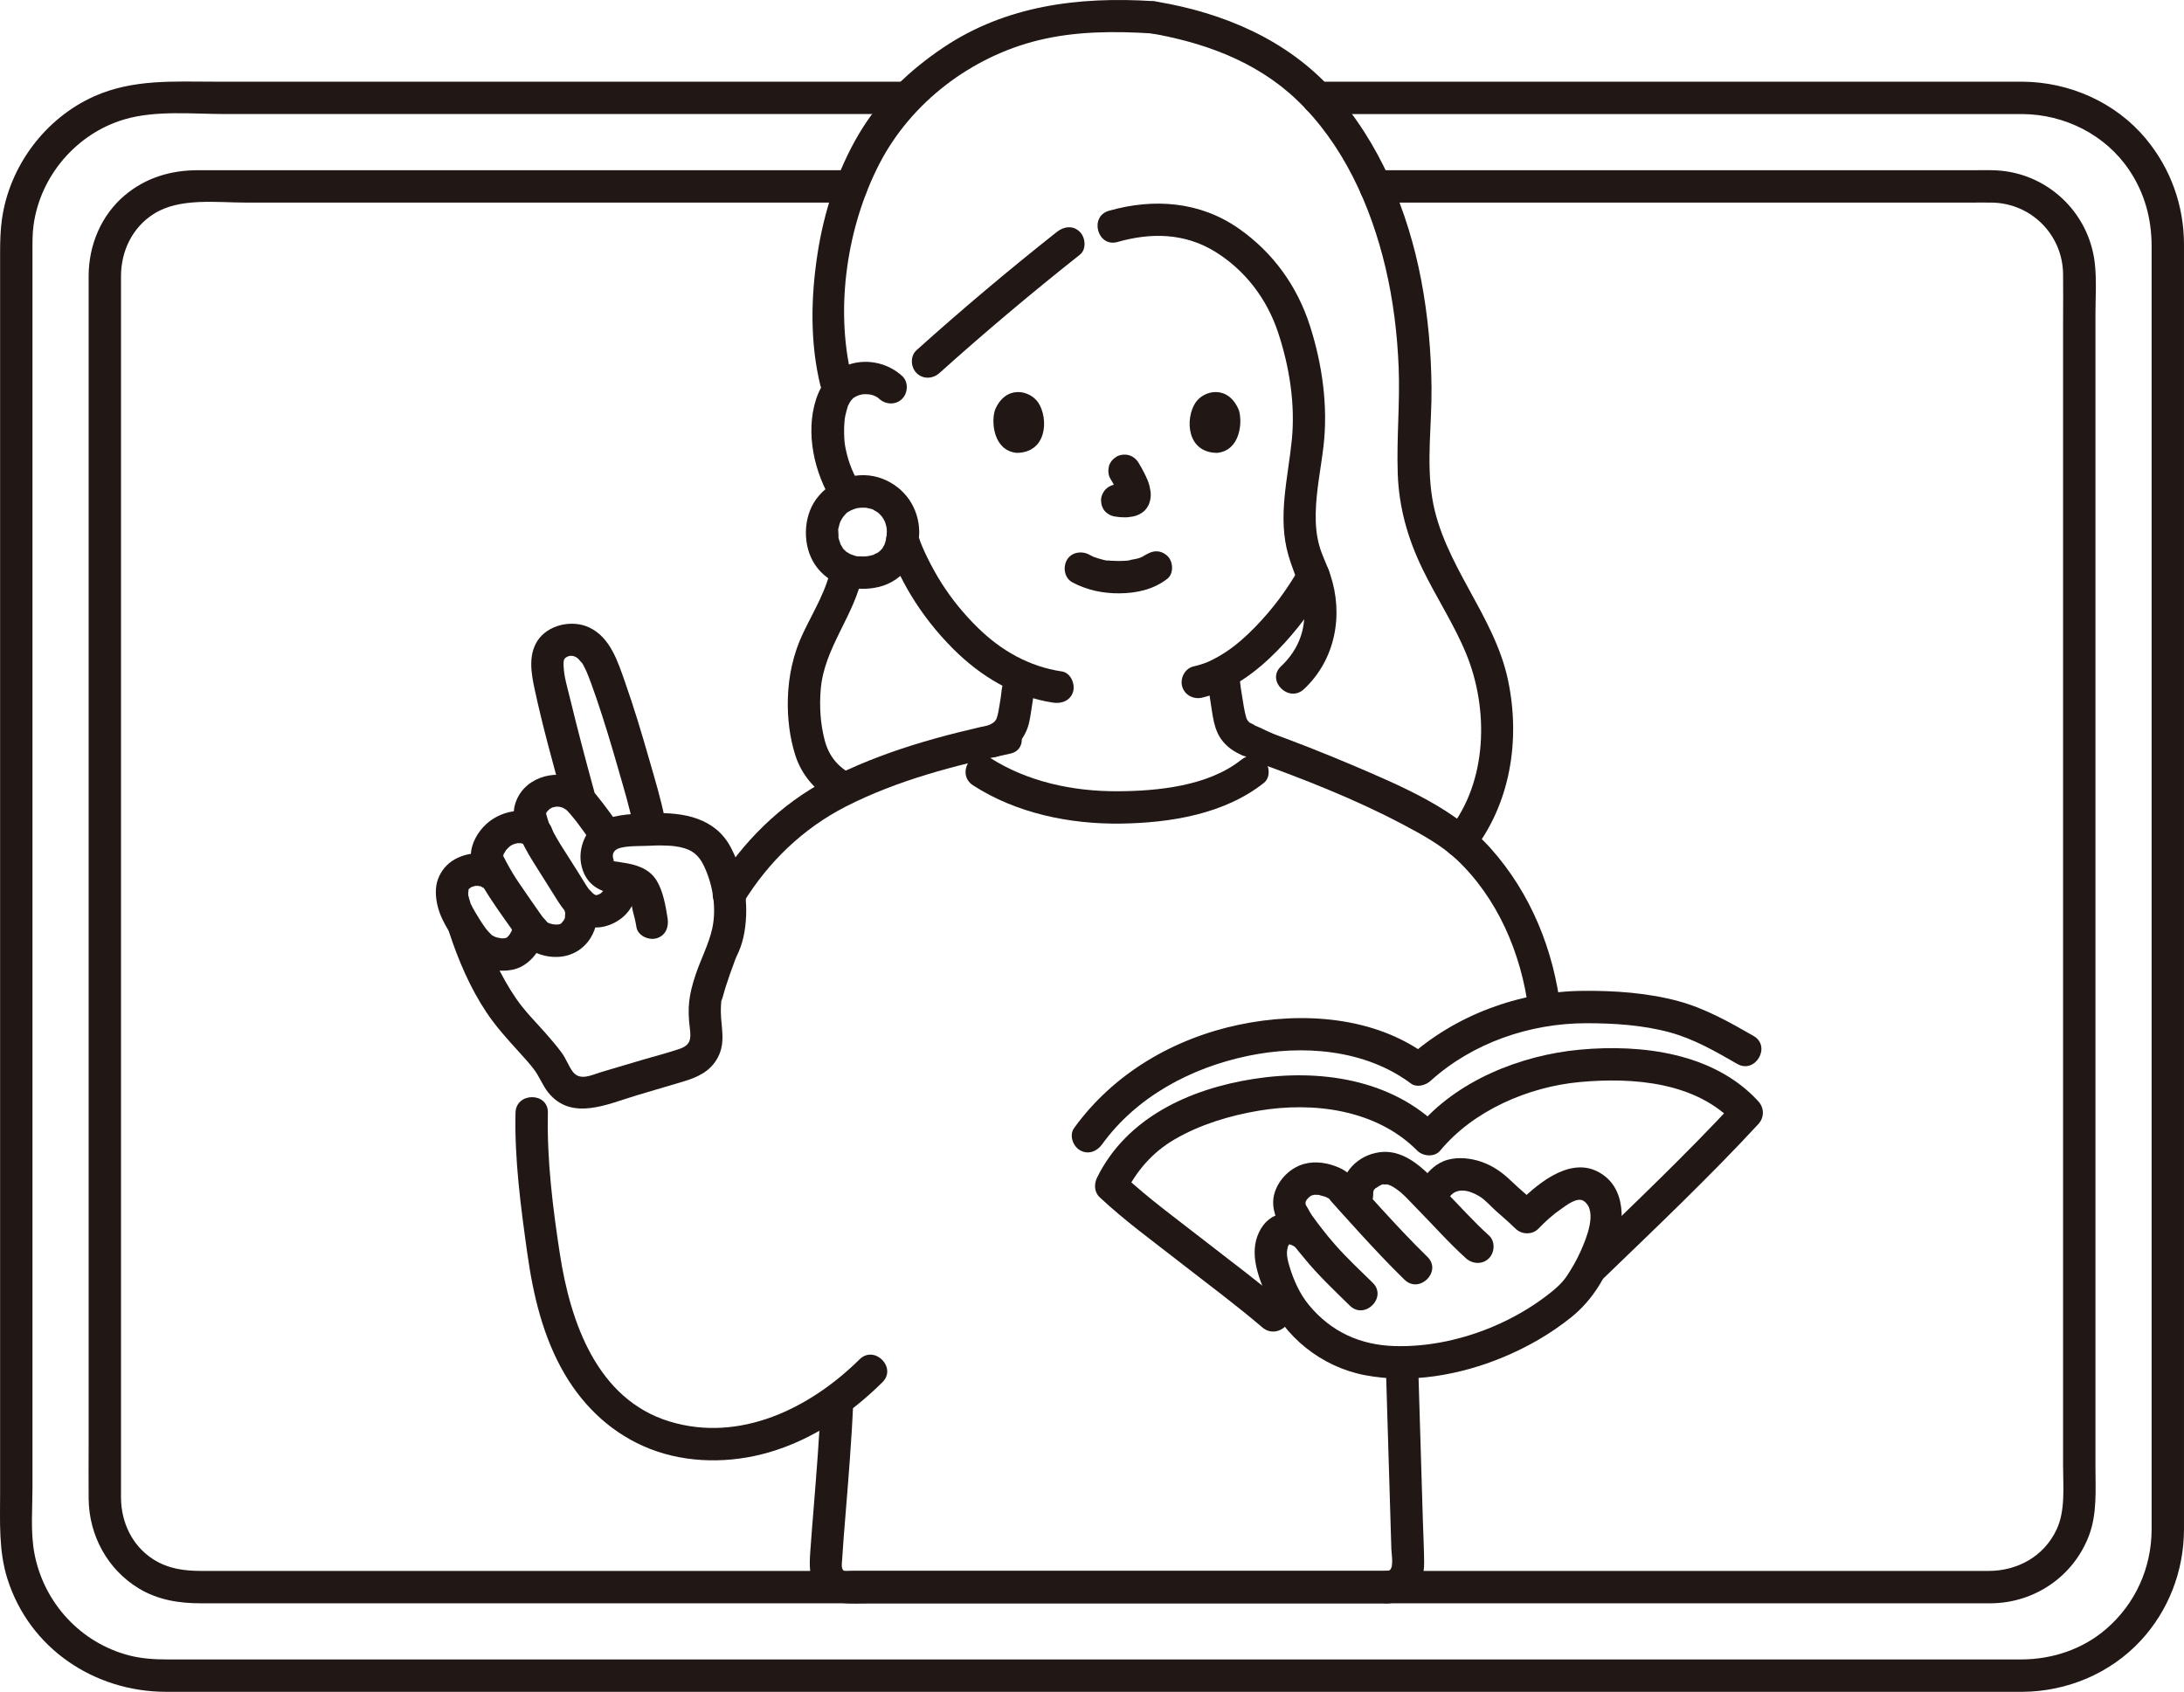 <?xml version="1.0" encoding="UTF-8"?><svg id="b" xmlns="http://www.w3.org/2000/svg" width="269.875" height="209.078" viewBox="0 0 269.875 209.078"><defs><style>.e{fill:none;}.f{fill:#211715;}</style></defs><g id="c"><g id="d"><path class="f" d="M162.813,14.096h10.704c8.224,0,16.447,0,24.671,0,9.306,0,18.613,0,27.919,0h20.052c1.246,0,2.492-.008,3.737,0,5.22.033,10.245,2.536,13.193,6.9,1.902,2.817,2.779,6.008,2.784,9.388.001,1.041,0,2.082,0,3.123v63.513c0,9.485,0,18.97,0,28.455s0,17.675,0,26.513,0,14.356,0,21.534v13.116c0,.81.005,1.62,0,2.429-.028,4.737-2.022,9.141-5.614,12.244-2.902,2.508-6.654,3.752-10.459,3.764-.666.002-1.333,0-1.999,0h-26.967c-7.393,0-14.786,0-22.178,0-8.583,0-17.166,0-25.749,0-9.326,0-18.652,0-27.979,0-9.468,0-18.937,0-28.405,0-9.171,0-18.342,0-27.512,0-8.274,0-16.547,0-24.821,0-6.927,0-13.853,0-20.78,0h-22.779c-1.558,0-3.094-.094-4.616-.481-6.056-1.542-10.641-6.552-11.773-12.676-.481-2.604-.228-5.496-.228-8.13v-39.325c0-9.173,0-18.346,0-27.519v-28.243c0-8.649,0-17.297,0-25.946v-31.474c0-1.15-.025-2.306.131-3.449.832-6.103,5.317-11.332,11.221-13.077,3.891-1.15,8.483-.66,12.496-.66,7.587,0,15.174,0,22.761,0,9.397,0,18.794,0,28.191,0,7.912,0,15.823,0,23.735,0h9.485c2.574,0,2.578-4,0-4h-10.377c-8.139,0-16.278,0-24.416,0-9.461,0-18.923,0-28.384,0h-22.28c-5.106,0-10.135-.337-14.941,1.811C5.594,14.607,1.186,20.497.248,27.035.045,28.449.013,29.839.013,31.257v58.05c0,9.544,0,19.088,0,28.633,0,9.219,0,18.437,0,27.656v38.906c0,3.564-.19,7.16.902,10.611,2.725,8.615,10.753,13.964,19.639,13.964h22.856c6.994,0,13.988,0,20.982,0,8.399,0,16.799,0,25.198,0,9.266,0,18.532,0,27.799,0,9.595,0,19.19,0,28.784,0,9.385,0,18.77,0,28.155,0,8.602,0,17.204,0,25.806,0,7.357,0,14.714,0,22.072,0,5.535,0,11.07,0,16.604,0h9.522c.533,0,1.066.004,1.598,0,5.482-.039,10.821-2.265,14.571-6.298,3.474-3.736,5.343-8.622,5.373-13.711.005-.833,0-1.666,0-2.499v-13.439c0-7.263,0-14.526,0-21.788s0-18.063,0-27.094,0-19.056,0-28.584,0-18.049,0-27.073c0-7.357,0-14.714,0-22.072v-13.701c0-.885.003-1.77,0-2.655-.016-4.797-1.654-9.345-4.724-13.032-3.739-4.49-9.424-6.995-15.229-7.035-1.235-.008-2.47,0-3.706,0-6.778,0-13.555,0-20.333,0-9.354,0-18.708,0-28.062,0h-35.006c-2.574,0-2.578,4,0,4h0Z"/><path class="f" d="M169.923,25.036h9.654c7.368,0,14.736,0,22.105,0,8.202,0,16.403,0,24.605,0h17.203c.874,0,1.75-.011,2.624,0,4.868.064,8.759,3.961,8.82,8.827.024,1.945,0,3.893,0,5.838v59.417c0,8.46,0,16.92,0,25.38v23.76c0,6.605,0,13.211,0,19.816v13.137c0,2.562.306,5.473-.817,7.839-1.563,3.295-4.803,5.079-8.375,5.087-1.465.004-2.931,0-4.396,0-6.52,0-13.041,0-19.561,0-8.312,0-16.624,0-24.936,0-6.675,0-13.351,0-20.026,0h-9.542c-8.788,0-17.577,0-26.365,0H63.043c-7.892,0-15.783,0-23.675,0-4.809,0-9.618,0-14.428,0-2.151,0-4.162-.248-6.039-1.461-2.599-1.68-3.937-4.577-3.949-7.61-.01-2.475,0-4.95,0-7.426V36.62c0-.837-.003-1.675,0-2.512.012-3.101,1.409-6.022,4.086-7.699,3.194-2.002,7.716-1.373,11.336-1.373,6.717,0,13.433,0,20.15,0h54.728c2.574,0,2.578-4,0-4h-9.322c-7.292,0-14.583,0-21.875,0-8.43,0-16.86,0-25.29,0h-24.326c-3.33,0-6.429.923-9.011,3.094-2.927,2.461-4.458,6.149-4.475,9.933-.004.816,0,1.632,0,2.448v11.94c0,6.376,0,12.752,0,19.129,0,7.891,0,15.782,0,23.673s0,16.966,0,25.449v61.743c0,2.258-.022,4.518,0,6.776.044,4.511,2.319,8.732,6.208,11.083,2.34,1.415,4.942,1.834,7.621,1.834,4.728,0,9.457,0,14.185,0h48.355c5.189,0,10.378,0,15.568,0,3.675,0,7.349,0,11.024,0,9.448,0,18.897,0,28.345,0,8.64,0,17.28,0,25.92,0h9.567c6.968,0,13.936,0,20.903,0,8.412,0,16.825,0,25.237,0,6.228,0,12.456,0,18.684,0,1.16,0,2.321.013,3.481,0,5.352-.059,10.12-3.293,12.055-8.3,1.057-2.734.827-5.748.827-8.626v-13.387c0-6.705,0-13.409,0-20.114v-49.83c0-8.142,0-16.285,0-24.427v-34.607c0-2.101.158-4.287-.088-6.381-.734-6.255-5.902-11.114-12.208-11.414-1.014-.048-2.036-.014-3.05-.014-5.767,0-11.534,0-17.301,0-8.325,0-16.649,0-24.974,0h-31.389c-2.574,0-2.578,4,0,4h0Z"/><path class="f" d="M123.314,93.465c.979-.398,1.945-.877,2.631-1.712.591-.719,1.004-1.527,1.218-2.437.159-.675.238-1.37.353-2.053.204-1.219.382-2.445.486-3.677.088-1.045-.983-2.046-2-2-1.159.052-1.906.88-2,2-.021.25-.044.5-.072.749-.014.124-.028.247-.043.371-.017.142-.127.426.004-.013-.133.445-.143.969-.219,1.429-.103.623-.185,1.253-.31,1.872-.054.269-.12.536-.21.795-.009.025-.081.191-.075.199-.03-.039.256-.511.078-.207-.065.111-.131.223-.195.334-.163.283.264-.294.128-.157-.053.053-.099.116-.151.17-.055.057-.113.109-.17.164-.133.13-.28.121.136-.093-.141.073-.269.185-.408.265-.128.073-.794.366-.245.142-.502.204-.911.433-1.195.919-.251.429-.357,1.061-.202,1.541.302.932,1.423,1.819,2.46,1.397h0Z"/><path class="f" d="M149.153,83.426c.131,1.479.375,2.939.598,4.405.147.966.302,1.86.708,2.758.469,1.036,1.357,1.891,2.357,2.416.341.179.739.403,1.113.486-.537-.119-.319-.142-.095-.037.521.244,1.04.492,1.559.739.943.448,2.203.293,2.736-.718.47-.89.291-2.257-.718-2.736-.481-.228-.961-.457-1.443-.684-.106-.05-.212-.101-.319-.149-.17-.076-.343-.15-.516-.219-.071-.025-.141-.052-.211-.08-.142-.056-.092-.036.15.062-.112-.137-.504-.276-.664-.37-.295-.173.24.238.089.076-.071-.076-.16-.139-.234-.214-.056-.057-.107-.138-.171-.186.366.277.204.281.082.093-.129-.2-.289-.739-.099-.107-.219-.729-.356-1.44-.47-2.194-.082-.541-.181-1.08-.261-1.621-.008-.055-.101-.633-.024-.16-.028-.171-.044-.347-.064-.519-.04-.347-.075-.694-.106-1.042-.092-1.039-.854-2.051-2-2-1.004.045-2.099.884-2,2h0Z"/><path class="f" d="M148.535,86.216c3.616-.837,6.742-3.199,9.297-5.804,2.405-2.452,4.482-5.271,6.221-8.23.547-.931.213-2.192-.718-2.736-.938-.549-2.187-.216-2.736.718-1.645,2.799-3.243,4.991-5.447,7.268-1.179,1.218-2.364,2.266-3.591,3.083-.67.446-1.37.85-2.099,1.192-.089.042-.179.083-.269.123.147-.06.156-.065.026-.012-.181.072-.363.139-.546.203-.394.135-.794.246-1.2.34-1.053.244-1.675,1.45-1.397,2.46.297,1.079,1.404,1.641,2.46,1.397h0Z"/><path class="f" d="M109.503,66.706c0,1.117.823,2.471,1.275,3.462.528,1.157,1.123,2.284,1.781,3.373,1.451,2.398,3.216,4.635,5.195,6.619,3.391,3.399,7.599,5.956,12.397,6.676,1.067.16,2.15-.268,2.46-1.397.259-.944-.322-2.299-1.397-2.46-4.059-.609-7.502-2.571-10.41-5.427-1.681-1.651-3.178-3.472-4.44-5.462-.636-1.002-1.214-2.04-1.737-3.105-.224-.457-.441-.918-.641-1.386-.087-.202-.169-.406-.25-.611-.061-.154-.233-.907-.233-.28,0-2.574-4-2.578-4,0h0Z"/><path class="f" d="M132.531,71.977c1.801.951,3.737,1.361,5.775,1.348,2.145-.014,4.233-.47,5.941-1.801.829-.646.729-2.159,0-2.828-.88-.807-1.944-.689-2.828,0,.692-.539-.019-.016-.237.099-.169.089-.619.229.013.014-.157.054-.31.119-.468.17-.423.136-.896.154-1.309.299.212-.074.328-.039.028-.01-.128.013-.257.023-.386.032-.31.02-.62.028-.931.026-.278-.002-.556-.011-.833-.03-.127-.009-.255-.019-.382-.032-.073-.007-.145-.015-.217-.024-.157-.019-.095-.011.186.025-.044.083-1.098-.234-1.223-.271-.171-.051-.338-.113-.507-.171-.447-.153.423.202.018.011-.21-.099-.416-.202-.622-.31-.925-.488-2.217-.265-2.736.718-.488.924-.27,2.215.718,2.736h0Z"/><path class="f" d="M106.36,60.097c-.883-1.416-1.482-2.839-1.837-4.513-.155-.734-.197-1.097-.216-2.04-.009-.426,0-.852.031-1.276.015-.208.032-.418.06-.626-.048.356.055-.268.057-.275.076-.383.193-.747.3-1.121.101-.352-.055.078.036-.108.071-.143.141-.286.222-.423.05-.084.131-.172.166-.261.071-.181-.304.312-.058.073.091-.088.201-.191.279-.292.233-.303-.266.134.063-.062.144-.085.284-.172.431-.252-.342.186.144-.049.216-.071.466-.138.549-.14.989-.136.075,0,.62.072.284.011.209.038.419.091.62.162-.224-.079.16.073.225.109.252.14.24.131.42.294.799.726,2.039.789,2.828,0,.737-.737.802-2.099,0-2.828-1.871-1.701-4.6-2.228-6.963-1.272-1.878.76-3.066,2.27-3.676,4.171-1.342,4.182-.205,9.112,2.067,12.755.571.916,1.785,1.274,2.736.718.914-.534,1.292-1.816.718-2.736h0Z"/><path class="e" d="M165.958,47.875c.902-.867,2.118-1.193,3.158-1.156,2.264.08,3.227,1.304,3.642,2.023,1.237,2.146,1.185,6.101.355,8.548-.588,1.733-1.552,4.384-3.875,6.284-.957.783-2.366,1.299-3.713,1.072"/><path class="f" d="M125.623,55.966c-2.85-.29-3.15-3.75-2.69-5.26,1.3-3.19,4.35-2.52,5.39-.91,1.26,1.97,1.06,6.15-2.7,6.17Z"/><path class="f" d="M150.403,55.966c-3.77-.02-3.97-4.2-2.7-6.17,1.04-1.61,4.09-2.28,5.39.91.46,1.51.16,4.97-2.69,5.26Z"/><path class="f" d="M138.095,29.903c4.167-1.184,8.31-1.111,12.072,1.21,3.712,2.291,6.398,5.851,7.765,9.972,1.401,4.223,2.143,8.873,1.695,13.307-.48,4.752-1.786,9.52-.415,14.253.757,2.611,2.064,4.794,1.958,7.609-.09,2.383-1.146,4.47-2.871,6.083-1.884,1.762.949,4.586,2.828,2.828,3.893-3.641,4.92-9.175,3.255-14.157-.411-1.23-1.03-2.373-1.372-3.628-.35-1.284-.453-2.59-.429-3.918.05-2.766.622-5.491.952-8.231.6-4.991-.141-10.259-1.688-15.038-1.577-4.872-4.53-8.963-8.725-11.917-4.809-3.387-10.535-3.808-16.088-2.23-2.472.703-1.421,4.563,1.063,3.857h0Z"/><path class="f" d="M116.085,46.102c5.622-5.05,11.422-9.931,17.348-14.621.848-.671.702-2.127,0-2.828-.837-.837-1.979-.673-2.828,0-5.926,4.69-11.726,9.571-17.348,14.621-.804.722-.735,2.093,0,2.828.799.799,2.022.724,2.828,0h0Z"/><path class="f" d="M105.412,95.769c-1.865-.956-2.992-2.315-3.513-4.318-.53-2.041-.657-4.17-.482-6.268.434-5.185,4.216-9.151,5.174-14.195.478-2.516-3.377-3.593-3.857-1.063-.574,3.021-2.192,5.576-3.496,8.314-1.211,2.543-1.807,5.294-1.884,8.105-.065,2.351.218,4.809.943,7.052.827,2.557,2.709,4.604,5.096,5.827,2.287,1.172,4.313-2.278,2.019-3.454h0Z"/><path class="f" d="M109.583,65.706c-.002.171-.01.341-.018.511-.018.384.001.031.009-.043l-.071.532c.062-.431.072-.517.027-.256-.02.085-.034.172-.055.258-.049.208-.118.407-.183.61-.126.396.183-.298.035-.081-.077.112-.127.253-.197.371-.04.068-.087.132-.127.2-.21.361.313-.335.03-.031-.133.143-.269.278-.407.416-.141.14-.168.013.133-.092-.095.033-.206.145-.293.199-.139.086-.437.161-.532.281l.25-.107c-.078.03-.157.058-.237.084-.081.026-.163.051-.245.073-.213.058-.438.076-.649.135.507-.144.14-.024-.023-.014-.096.006-.193.01-.289.012-.166.004-.332.001-.497-.007l-.171-.011c-.236-.024-.225-.019.035.014-.216.032-.572-.12-.768-.184-.09-.029-.179-.065-.269-.094-.428-.139.385.22.002-.004-.182-.106-.363-.209-.542-.321-.244-.154.121-.003.109.087.004-.034-.279-.256-.316-.295-.029-.03-.183-.233-.207-.23.091-.012.239.352.087.108-.112-.18-.215-.362-.322-.545-.225-.383.132.429-.006-.001-.027-.085-.06-.168-.086-.253-.058-.186-.233-.614-.187-.812l.033.244c-.008-.074-.015-.147-.02-.221-.009-.126-.016-.252-.018-.378-.003-.178-.061-.584.03-.728-.108.17-.067.346-.007.112.035-.136.06-.274.098-.409.025-.089.057-.177.083-.266.116-.386-.189.365.038-.097.091-.185.193-.365.306-.537l.077-.114c.127-.175.106-.149-.063.078.04-.015.142-.163.181-.206.129-.138.323-.397.504-.468l-.184.146c.076-.054.153-.105.231-.155.119-.075.246-.135.366-.208.392-.237-.309.094-.015-.004.127-.043.252-.092.381-.13.105-.031.211-.058.317-.082.095-.021.609-.058.133-.033.272-.014.541-.031.814-.017.007,0,.261,0,.285.022-.299-.044-.338-.048-.117-.011.068.012.135.026.202.042.075.017.7.144.706.216l-.236-.1c.079.036.157.074.234.114.114.059.227.124.336.192.089.056.173.129.265.179.121.088.07.049-.153-.118.065.054.128.11.19.167.062.057.122.116.181.176.059.06.116.122.171.185.108.13.109.128.003-.007l-.078-.103c.05.067.099.136.145.206.07.105.136.213.198.323.014.026.162.34.173.339-.051.004-.171-.47-.011-.004.085.247.138.497.195.751.068.305-.076-.116-.017-.141-.011.005.026.488.027.534.013,1.046.91,2.049,2,2,1.072-.048,2.014-.879,2-2-.037-2.936-1.775-5.454-4.499-6.526-2.976-1.171-6.393-.018-8.238,2.512-1.643,2.253-1.691,5.788-.133,8.103,1.731,2.573,4.988,3.452,7.927,2.726,1.512-.373,2.763-1.264,3.681-2.503.425-.573.724-1.256.929-1.936.108-.36.168-.727.218-1.1.085-.636.011-.015-.009.095.041-.228.069-.464.092-.694.023-.225.03-.45.033-.676.011-1.046-.928-2.048-2-2-1.093.049-1.989.879-2,2Z"/><path class="f" d="M105.221,46.535c-2.06-8.524-.543-18.59,3.465-26.33,3.922-7.574,11.356-13.201,19.625-15.228,4.615-1.131,9.405-1.138,14.121-.841,2.571.162,2.561-3.839,0-4-9.116-.574-18.123.542-25.859,5.733-4.204,2.821-7.835,6.291-10.428,10.668-2.68,4.526-4.336,9.677-5.13,14.861-.82,5.35-.931,10.91.348,16.2.605,2.501,4.463,1.442,3.857-1.063h0Z"/><path class="f" d="M181.877,105.401c4.78-5.994,6.031-13.977,4.461-21.379-1.709-8.058-8.024-14.311-9.356-22.451-.735-4.489-.049-9.144-.09-13.665-.041-4.449-.443-8.904-1.273-13.276-1.619-8.524-5.105-17.003-10.974-23.494-5.66-6.259-13.484-9.548-21.68-10.928-1.064-.179-2.154.281-2.46,1.397-.264.959.326,2.28,1.397,2.46,6.723,1.132,13.253,3.454,18.276,8.219,5.778,5.482,9.213,13.128,11.024,20.78.961,4.06,1.464,8.202,1.63,12.368.173,4.368-.267,8.728-.115,13.092.146,4.205,1.241,8.043,3.071,11.814,1.707,3.516,3.884,6.81,5.377,10.43,2.827,6.858,2.661,15.815-2.116,21.804-.673.844-.824,2.004,0,2.828.698.698,2.151.849,2.828,0h0Z"/><path class="f" d="M120.24,97.054c5.353,3.456,11.957,4.816,18.269,4.726,6.077-.086,12.798-1.158,17.677-5.039.846-.673.703-2.126,0-2.828-.836-.836-1.98-.675-2.828,0-4.058,3.228-10.27,3.849-15.254,3.871-5.516.025-11.168-1.165-15.844-4.184-2.169-1.4-4.177,2.061-2.019,3.454h0Z"/><path class="f" d="M101.443,173.016c-.177,4.439-.54,8.87-.895,13.298-.143,1.786-.293,3.572-.417,5.36-.118,1.709-.212,3.365.88,4.83,1.513,2.032,4.296,1.632,6.548,1.632h63.884c2.574,0,2.578-4,0-4h-66.101c-.235,0-.828.106-1.028.003-.439-.227-.27-1.056-.244-1.499.1-1.713.247-3.425.384-5.135.387-4.824.798-9.651.99-14.488.102-2.574-3.898-2.57-4,0h0Z"/><path class="f" d="M171.233,168.356c.173,5.798.349,11.595.525,17.393.058,1.913.116,3.826.173,5.738.019.654.405,2.617-.479,2.649-2.566.093-2.579,4.093,0,4,2.897-.105,4.548-2.175,4.527-4.995-.013-1.759-.104-3.521-.158-5.279-.197-6.502-.395-13.004-.589-19.506-.077-2.568-4.077-2.579-4,0h0Z"/><path class="f" d="M123.763,89.278c-7.336,1.556-14.862,3.593-21.539,7.083-5.787,3.025-10.455,7.682-13.846,13.208-1.35,2.2,2.108,4.212,3.454,2.019,3.111-5.07,7.384-9.207,12.714-11.929,6.298-3.216,13.395-5.062,20.28-6.523,2.517-.534,1.452-4.391-1.063-3.857h0Z"/><path class="f" d="M106.214,167.99c-6.114,6.048-14.789,10.329-23.476,7.678-8.994-2.744-12.265-12.321-13.556-20.716-.879-5.718-1.614-11.642-1.48-17.434.06-2.575-3.94-2.574-4,0-.134,5.772.65,11.615,1.45,17.322.731,5.215,1.956,10.445,4.657,15.023,2.453,4.157,6.013,7.433,10.529,9.197,4.616,1.803,9.922,1.799,14.649.431,5.373-1.555,10.108-4.768,14.055-8.673,1.833-1.813-.996-4.641-2.828-2.828h0Z"/><path class="f" d="M82.137,101.099c-.484-2.413-1.212-4.793-1.889-7.157-.923-3.224-1.885-6.444-3.001-9.608-.892-2.53-1.809-5.553-4.446-6.796-2.116-.998-5.161-.332-6.432,1.724-1.101,1.781-.72,3.973-.306,5.901.98,4.57,2.245,9.097,3.482,13.603.681,2.479,4.541,1.427,3.857-1.063-1.057-3.851-2.073-7.715-3.014-11.597-.29-1.198-.679-2.456-.737-3.692-.021-.439-.066-.895.228-1.122.536-.413,1.133-.26,1.543.092.125.107.677.793.438.448.076.111.149.223.213.341.196.358.365.728.526,1.102-.203-.471.107.277.143.369.102.262.202.525.299.788.233.63.455,1.265.672,1.901.974,2.864,1.844,5.764,2.677,8.671.677,2.364,1.405,4.744,1.889,7.157.506,2.522,4.362,1.454,3.857-1.063h0Z"/><path class="f" d="M55.496,115.193c1.132,3.463,2.601,6.9,4.629,9.938,1.158,1.734,2.546,3.26,3.942,4.8.646.712,1.302,1.425,1.888,2.188.697.908,1.072,1.993,1.783,2.883,2.887,3.61,7.378,1.416,10.97.351,1.903-.564,3.806-1.128,5.709-1.692,1.77-.525,3.352-1.241,4.27-2.951,1.019-1.899.408-3.719.383-5.742-.005-.423.033-.835.059-1.255.045-.722-.201.476.031-.076.192-.456.286-.985.438-1.458.391-1.22.812-2.43,1.267-3.628.051-.134.24-.553.077-.2.11-.238.225-.471.33-.711.351-.802.578-1.632.723-2.495.587-3.495-.042-7.316-1.709-10.453-1.914-3.602-5.772-4.311-9.531-4.198-2.093.063-4.551.066-6.48.962-1.887.877-2.849,3.355-2.462,5.34.441,2.266,1.981,3.365,4.136,3.669.626.088,1.518.041,1.853.607.247.418.281,1.106.411,1.581.174.634.327,1.264.428,1.914.165,1.068,1.505,1.659,2.46,1.397,1.141-.313,1.562-1.389,1.397-2.46-.23-1.486-.559-3.385-1.358-4.681-.957-1.552-2.618-1.996-4.306-2.24-.254-.037-.524-.102-.779-.121-.486-.036-.284-.305-.139.038-.19-.448-.331-.938.057-1.36.622-.676,2.936-.554,3.908-.608.829-.046,1.659-.068,2.489-.033.391.017.782.041,1.171.089-.608-.074.4.079.49.098,1.505.321,2.32.976,2.981,2.38,1.089,2.312,1.55,5.207.991,7.714-.432,1.936-1.432,3.814-2.058,5.706-.81,2.449-1.036,3.998-.694,6.661.164,1.278.042,2.015-1.251,2.463-1.451.502-2.961.878-4.433,1.314-1.757.521-3.514,1.042-5.27,1.562-1.121.332-2.633,1.156-3.521-.045-.545-.737-.844-1.652-1.41-2.402-.637-.845-1.318-1.652-2.022-2.442-1.21-1.357-2.5-2.649-3.536-4.149-1.965-2.847-3.383-6.042-4.455-9.321-.796-2.436-4.66-1.393-3.857,1.063h0Z"/><path class="f" d="M63.272,114.948c.09.317.013-.493-.003-.063-.017.455.118-.346.007-.025-.025.07-.048.157-.067.231-.069.277-.059-.12.064-.132-.04.004-.216.404-.244.449-.034.054-.131.162-.143.214.003-.011.262-.298.117-.151-.103.103-.192.22-.297.322,0,0-.175.14-.179.162.007-.044.408-.261.13-.106-.046.026-.096.055-.139.084-.306.209.068-.092.156-.056-.017-.007-.607.106-.231.077.345-.027-.189.006-.271.007-.093,0-.186-.009-.279-.007-.174.003-.242-.106.109.027-.17-.065-.382-.07-.56-.119-.093-.026-.558-.186-.297-.086.276.105-.184-.102-.256-.145.015.009-.227-.134-.224-.147.005-.02.379.338.107.072-.129-.126-.26-.248-.382-.381-.114-.125-.218-.257-.329-.384-.184-.211.2.281.037.049-.044-.062-.091-.123-.135-.184-.237-.329-.46-.668-.677-1.01-.394-.622-.775-1.247-1.096-1.91-.093-.191-.144-.107.014.034-.039-.034-.066-.177-.083-.226-.062-.176-.117-.354-.164-.534-.026-.101-.044-.206-.071-.308-.089-.326.033.077-.001.07-.045-.009-.021-.561-.024-.609-.018-.278.112-.027-.029.085.024-.019.036-.185.044-.218.017-.071.056-.151.063-.223.015-.169-.08.218-.103.237.023-.018.082-.145.1-.183.077-.16.197-.102-.131.149.105-.08.201-.211.295-.306.156-.157.106.057-.149.112.056-.012.134-.089.185-.12.064-.038.131-.07.195-.108.289-.174-.341.092-.116.043.147-.032.29-.098.438-.133.075-.018.153-.025.226-.046.207-.059-.515.019-.129.024.155.002.31,0,.465.002.232.002.047.118-.185-.029.052.033.167.033.228.048.075.019.149.046.224.065.326.081-.271-.182-.099-.047.117.092.615.41.144.039.434.342.837.586,1.414.586.491,0,1.076-.218,1.414-.586.661-.72.878-2.138,0-2.828-.961-.756-1.964-1.185-3.198-1.251-1.006-.054-2.066.225-2.943.712-.966.536-1.684,1.384-2.076,2.41-.414,1.086-.322,2.37-.036,3.474.281,1.086.81,2.096,1.393,3.047.569.929,1.173,1.839,1.88,2.67,1.48,1.74,3.891,2.534,6.123,2.013,2.368-.553,4.306-3.539,3.633-5.915-.285-1.006-1.427-1.731-2.46-1.397-1.025.332-1.702,1.382-1.397,2.46h0Z"/><path class="f" d="M67.756,101.676c-2.023-2.224-5.612-1.721-7.661.155-1.058.968-1.913,2.441-1.913,3.909,0,1.402.838,2.689,1.527,3.861,1.043,1.775,2.291,3.481,3.479,5.165.55.779,1.112,1.609,1.841,2.234,1.041.892,2.539,1.314,3.899,1.256,3.548-.152,5.569-3.602,4.669-6.889-.285-1.042-1.42-1.683-2.46-1.397-1.046.288-1.683,1.415-1.397,2.46.041.148.085.296.111.448-.008-.046-.02-.23-.008-.002.007.133-.07.689.011.337-.04.174-.083.346-.148.513.144-.37-.118.14-.19.255.201-.323-.064-.014-.145.115-.1.159.082-.051.127-.082-.057.039-.113.079-.171.116-.058.038-.343.169-.122.08.228-.092-.067.019-.087.013-.016-.005-.327.07-.089.03.257-.043-.235.006-.289.005-.118,0-.556-.056-.226.003-.217-.039-.425-.097-.636-.159-.22-.064.023.024.059.04-.086-.038-.207-.129-.302-.156-.066-.019-.186-.173.057.054.285.266.005-.006-.032-.044-.195-.206-.372-.435-.57-.636-.15-.153.068.093.079.107-.064-.084-.128-.169-.19-.254-.114-.155-.226-.311-.337-.468-.83-1.177-1.643-2.371-2.46-3.557-.588-.854-1.122-1.747-1.611-2.661-.113-.211-.216-.426-.329-.636-.184-.342.109.101-.079-.182.081.122-.077.357.019.03-.008.027-.088.331-.017.101.026-.084.045-.174.067-.26.09-.338-.053.062.055-.12.049-.082.353-.544.172-.314.159-.201.346-.379.534-.552.062-.057.303-.194.032-.025.099-.061.201-.118.299-.18.023-.015.286-.133.082-.047-.233.097.218-.063.266-.076.086-.023.178-.034.263-.06.26-.079-.408-.005.091-.004.089,0,.178-.003.267,0,.056.002.401.061.171.007-.285-.066.142.071.156.055.109.037.109.032,0-.014-.107-.051-.109-.051-.007,0,.064.006.163.092.218.124-.325-.193.01.032.098.128.727.799,2.09.738,2.828,0,.795-.795.729-2.027,0-2.828h0Z"/><path class="f" d="M74.746,108.939c.008.151.008.301.012.452,0,.004-.031.351-.003.154.011-.076-.094.366-.148.497.166-.406-.233.318-.075.1.136-.188-.443.397-.234.239.166-.126-.287.156-.352.19.3-.158.038-.045-.122.019-.304.123-.043.024.07.014-.084.007-.166.015-.25.014-.325-.003.279.074-.03-.004-.297-.075.231.124-.047-.014-.04-.02-.373-.233-.202-.111.152.109-.097-.086-.103-.092-.165-.162-.326-.325-.479-.499-.152-.172-.015-.006.011.028-.075-.096-.145-.198-.214-.299-.123-.18-.238-.365-.351-.551-.65-1.068-1.32-2.123-1.995-3.175-.628-.978-1.256-1.959-1.81-2.982-.184-.34-.516-1.011-.589-1.191-.069-.171-.275-.846-.366-1.21-.056-.224.049-.134-.013-.046l.022.129c.009-.182.003-.19-.016-.023-.035.022-.069.176.015-.03.036-.087.137-.331-.035.025.049-.1.259-.443.066-.186.06-.081.506-.472.332-.35.116-.081.251-.163.379-.226-.034.017-.192.068.026-.016.108-.042.658-.124.394-.109.349-.02.697.032.933.15.241.12.416.253.469.303.165.155.312.329.459.5.165.191.325.387.483.584.064.079.127.159.19.238.415.523-.099-.133.137.177.617.813,1.221,1.643,1.762,2.509.571.915,1.785,1.274,2.736.718.914-.534,1.292-1.816.718-2.736-.687-1.101-1.472-2.143-2.268-3.167-.812-1.045-1.63-2.095-2.86-2.671-2.944-1.379-6.95-.104-7.797,3.27-.357,1.423.186,2.848.754,4.134.588,1.333,1.366,2.571,2.148,3.797.819,1.285,1.615,2.583,2.432,3.869s1.878,2.488,3.344,3.02c1.595.579,3.377.032,4.644-1.011,1.305-1.074,1.904-2.77,1.82-4.431-.055-1.079-.88-2-2-2-1.041,0-2.055.916-2,2h0Z"/><path class="f" d="M154.821,94.015c6.301,2.275,12.591,4.728,18.521,7.865,2.294,1.213,4.686,2.511,6.599,4.292,2.521,2.347,4.556,5.304,6.013,8.415,1.481,3.161,2.505,6.762,2.909,10.229.125,1.073.83,2,2,2,.984,0,2.126-.92,2-2-.858-7.362-3.678-14.378-8.631-19.941-4.364-4.902-10.905-7.661-16.817-10.192-3.797-1.625-7.646-3.123-11.53-4.525-2.425-.876-3.47,2.988-1.063,3.857h0Z"/><path class="f" d="M158.821,161.217c-3.259-2.788-6.725-5.348-10.103-7.988s-6.892-5.179-10.011-8.108l.313,2.424c1.406-2.85,3.383-5.149,6.145-6.753,3.151-1.83,6.8-2.928,10.377-3.531,6.784-1.143,14.553-.141,19.59,4.939.707.714,2.141.834,2.828,0,4.104-4.975,10.941-7.904,17.266-8.481,6.62-.604,14.442-.009,19.216,5.205v-2.828c-6.053,6.538-12.562,12.715-18.969,18.902-1.855,1.792.975,4.618,2.828,2.828,6.408-6.188,12.916-12.365,18.969-18.902.758-.819.754-2.005,0-2.828-5.471-5.976-14.39-7.081-22.045-6.377-7.326.674-15.307,3.849-20.095,9.653h2.828c-5.994-6.046-14.939-7.3-23.029-6.041-7.874,1.225-15.699,4.761-19.365,12.196-.386.783-.363,1.789.313,2.424,3.119,2.929,6.645,5.476,10.011,8.108s6.844,5.2,10.103,7.988c1.946,1.665,4.788-1.152,2.828-2.828h0Z"/><path class="f" d="M136.178,141.427c4.254-5.9,11.008-9.474,18.011-10.938,6.752-1.412,14.473-.829,20.15,3.406.727.543,1.816.237,2.424-.313,5.207-4.713,12.314-7.137,19.272-7.132,3.437.002,7.006.228,10.334,1.14,2.978.816,5.639,2.358,8.297,3.888,2.235,1.287,4.252-2.168,2.019-3.454-2.949-1.698-5.949-3.389-9.253-4.292-3.795-1.037-7.932-1.319-11.852-1.281-7.871.078-15.782,2.994-21.646,8.302l2.424-.313c-6.513-4.859-15.519-5.427-23.232-3.809-8.083,1.696-15.532,6.023-20.401,12.777-.632.877-.152,2.228.718,2.736,1.008.59,2.103.161,2.736-.718h0Z"/><path class="f" d="M179.095,147.951c.901-1.276,2.459-.853,3.656-.146.8.473,1.402,1.22,2.092,1.835.818.729,1.653,1.429,2.432,2.2.757.749,2.074.783,2.828,0,.862-.895,1.776-1.729,2.802-2.434.666-.457,2.013-1.559,2.836-.96,1.727,1.257.218,4.74-.416,6.17-.467,1.052-1.044,2.062-1.678,3.023-.672,1.019-1.614,1.788-2.581,2.525-1.944,1.48-4.111,2.717-6.353,3.686-3.835,1.657-8.163,2.621-12.351,2.5-4.269-.123-7.861-1.751-10.598-5.048-1.152-1.388-1.932-3.13-2.44-4.853-.163-.552-.321-1.149-.298-1.73.007-.175.151-.754.085-.593.034-.084.159-.337.218-.374-.096.06-.144.052.001.028.094-.015.48.174.74.313,2.27,1.212,4.293-2.239,2.019-3.454-2.429-1.297-5.245-1.044-6.519,1.658-1.217,2.582-.11,5.399.914,7.845,2.112,5.043,6.817,8.78,12.177,9.803,5.641,1.077,11.763-.016,17.02-2.194,3.054-1.265,5.891-2.89,8.473-4.96,2.655-2.13,4.34-5.025,5.466-8.22,1.161-3.296,1.445-7.991-2.269-9.823-3.635-1.794-7.736,1.834-10.076,4.265h2.828c-1.068-1.057-2.248-1.989-3.329-3.033-1.131-1.094-2.297-1.925-3.803-2.432-1.257-.423-2.739-.577-4.032-.234-1.467.389-2.451,1.419-3.298,2.619-1.487,2.108,1.98,4.108,3.454,2.019h0Z"/><path class="f" d="M183.983,152.676c-1.871-1.68-3.558-3.595-5.32-5.388-2.194-2.233-4.73-5.369-8.222-4.89-2.661.365-4.761,2.525-4.758,5.234.003,2.574,4.003,2.578,4,0-.003-.123,0-.245.008-.368-.041.241-.039.247.006.02.026-.107.058-.213.096-.316-.096.228-.092.241.013.04.125-.185.121-.183-.01.007.079-.086.163-.167.252-.244-.277.242.329-.187.41-.229.197-.103.261-.155.566-.212-.368.07.583.069.234.006.468.085.788.26,1.248.576.96.659,1.769,1.627,2.583,2.45,2.016,2.037,3.931,4.227,6.064,6.143.803.721,2.036.793,2.828,0,.733-.733.807-2.104,0-2.828h0Z"/><path class="f" d="M176.38,155.318c-2.001-1.946-3.903-3.994-5.786-6.053-.883-.965-1.759-1.935-2.63-2.91-.775-.867-1.45-1.608-2.54-2.075-1.34-.574-2.88-.838-4.31-.432-1.636.464-3.016,1.817-3.564,3.419-1.045,3.056,1.801,5.98,3.557,8.148,1.731,2.137,3.73,4.016,5.69,5.938,1.84,1.804,4.67-1.023,2.828-2.828-1.537-1.507-3.116-2.981-4.548-4.59-.326-.366-.644-.74-.955-1.119-.318-.387-.676-.841-.87-1.096-.39-.511-.785-1.023-1.153-1.55-.183-.261-.317-.536-.474-.811-.072-.127-.154-.248-.222-.378-.128-.245.024.293-.063-.186-.019-.102-.14-.325-.014-.045-.025-.056.037-.406-.025-.042.021-.121.059-.267.106-.377-.023.053-.097.207.018.018.175-.288-.154.155.076-.125.1-.122.215-.236.337-.335.296-.239-.129.074.155-.103.298-.186-.379.136.184-.079.05-.019.389-.081.064-.037.129-.018.273-.017.402-.016.1,0,.2.008.3.015.331.023-.264-.063.053.012.246.058.482.123.723.199.083.026.166.059.247.092-.423-.174.025.027.089.066.069.042.152.103.224.135.312.138-.312-.108-.16-.125.063-.007.306.339.338.374.359.403.718.806,1.078,1.208.792.883,1.588,1.762,2.389,2.636,1.832,2,3.683,3.988,5.628,5.88,1.847,1.796,4.678-1.03,2.828-2.828h0Z"/><path class="e" d="M138.953,58.176c.15.55.47,1.89.58,2.59.06.34.11.79-.19.96-.22.13-.41.18-.57.2-.02.01-.03.01-.04,0-.21.03-.38-.01-.53-.04-.06-.01-.11-.02-.15-.02"/><path class="f" d="M137.226,59.186c.346.566.673,1.147.935,1.757l-.202-.478c.133.317.238.636.288.977l-.071-.532c.02.149.03.297.011.447l.071-.532c-.011.061-.026.117-.05.175l.202-.478c-.012.027-.026.052-.043.076l.313-.405c-.029.036-.056.064-.092.093l.405-.313c-.061.039-.125.071-.191.101l.478-.202c-.147.058-.297.093-.453.115l.532-.071c-.382.043-.763-.03-1.14.089l1.541.202c-.353-.163-.619-.261-1.026-.281-.056-.003-.112-.002-.168-.004-.105-.005-.21-.016-.314-.029l.532.071c-.243-.033-.485-.081-.73-.098-.49-.034-1.075.247-1.414.586-.347.347-.608.916-.586,1.414.023.517.193,1.054.586,1.414.406.373.862.548,1.414.586l.043.003-.532-.071c.388.057.776.124,1.168.128l-1.009-.273c.366.169.425.2.76.245.266.036.56.039.821-.043l-.532.071c.415.029.825-.025,1.233-.099.514-.094,1.074-.365,1.444-.739.498-.505.706-1.135.746-1.826.021-.368-.058-.75-.13-1.108-.119-.592-.404-1.163-.669-1.699-.218-.441-.462-.868-.718-1.287-.266-.435-.701-.783-1.195-.919-.479-.132-1.116-.072-1.541.202-.427.275-.803.685-.919,1.195-.118.519-.083,1.076.202,1.541h0Z"/></g></g></svg>